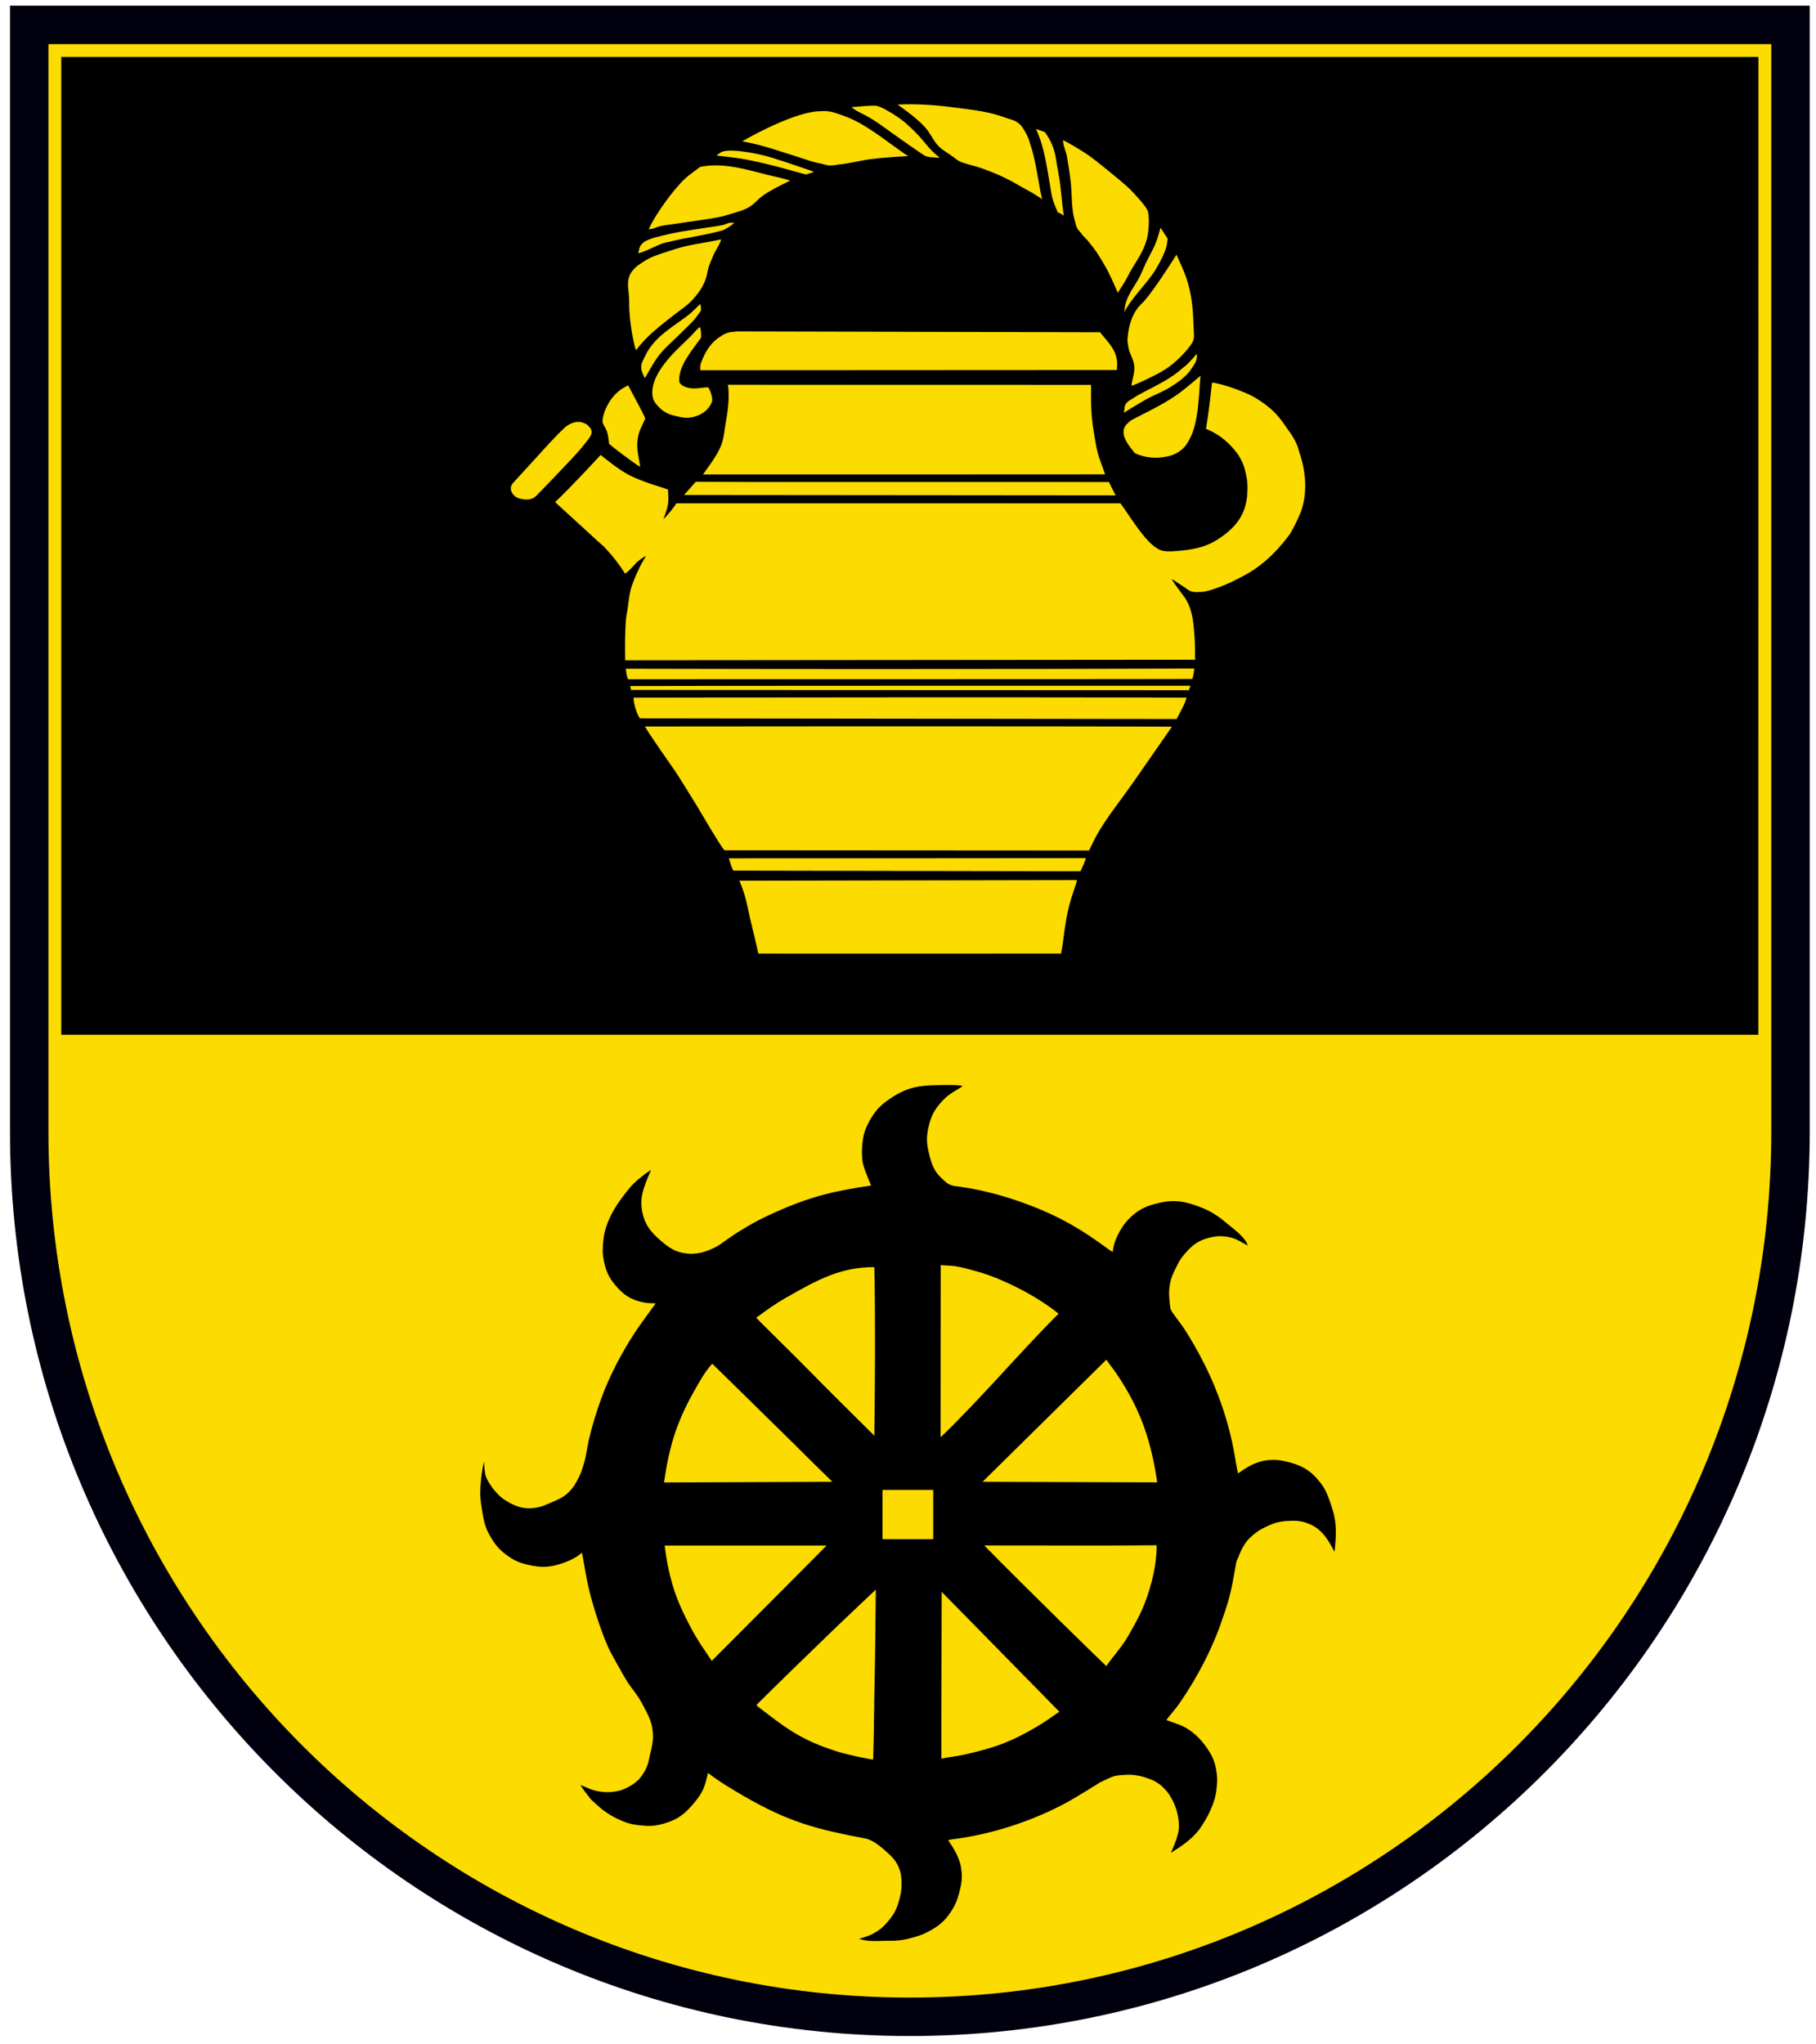 <?xml version="1.0" encoding="UTF-8"?>
<svg version="1.1" viewBox="0 0 283.46 318.9" xml:space="preserve" xmlns="http://www.w3.org/2000/svg">
	
<path d="m4.276 4.035v172.68c0 76.297 61.541 138.14 137.46 138.14 75.916 0 137.46-61.848 137.46-138.14v-172.68z" clip-rule="evenodd" fill="#fcdb00" fill-rule="evenodd"/><path d="m147.37 169.31c-3.139 0.036-5.201 0.077-7.859 1.749-1.643 1.034-2.571 1.804-3.571 3.468-1.022 1.701-1.32 2.912-1.389 4.896-0.029 0.832 0.061 1.811 0.14 2.13 0.365 1.46 1.305 3.384 1.269 3.441-5.404 0.785-9.168 1.615-14.551 3.992-2.507 1.107-3.888 1.829-6.215 3.273-1.331 0.826-2.724 1.937-3.325 2.253-0.383 0.202-1.669 0.851-2.83 1.03-0.655 0.101-1.038 0.129-1.698 0.072-1.851-0.161-2.88-0.869-4.281-2.089-1.556-1.355-2.425-2.451-2.82-4.476-0.095-0.487-0.118-0.77-0.134-1.266-0.071-2.12 1.467-4.886 1.503-5.228-0.99 0.626-2.551 1.856-3.293 2.768-1.384 1.701-3.776 4.637-4.137 8.202-0.124 1.23-0.172 1.957 0.073 3.169 0.322 1.598 0.709 2.542 1.75 3.797 1.324 1.597 2.509 2.371 4.548 2.758 0.692 0.131 1.234 0.098 1.801 0.123-1.086 1.54-2.267 3.042-3.293 4.621-2.014 3.099-3.853 6.564-5.135 10.034-0.826 2.235-1.544 4.584-2.069 6.905-0.263 1.163-0.311 2.175-0.73 3.509-0.324 1.031-0.505 1.627-1.029 2.572-0.318 0.575-0.501 0.909-0.927 1.41-1.061 1.248-2.063 1.564-3.567 2.213-0.505 0.218-0.788 0.358-1.321 0.494-2.081 0.53-3.595 0.119-5.409-1.03-1.69-1.071-3.017-3.29-3.132-4.065-0.092-0.618-0.175-1.315-0.175-1.945-0.091 0.022-0.759 3.5-0.566 5.742 0.039 0.455 0.074 0.711 0.144 1.163 0.306 1.963 0.437 3.178 1.465 4.878 0.75 1.24 1.302 1.919 2.469 2.779 1.195 0.88 2.028 1.226 3.476 1.553 2.059 0.466 3.411 0.37 5.402-0.33 1.212-0.427 2.172-0.949 2.882-1.595 0.336 1.654 0.575 3.331 0.926 4.981 0.596 2.805 2.2 7.85 3.447 10.363 0.308 0.621 2.5 4.514 2.789 4.938 0.772 1.133 1.564 1.984 2.305 3.407 0.83 1.596 1.437 2.539 1.586 4.332 0.114 1.378-0.125 2.171-0.433 3.519-0.21 0.92-0.264 1.479-0.7 2.316-0.697 1.336-1.395 2.03-2.726 2.736-0.902 0.479-1.495 0.633-2.51 0.741-1.308 0.139-2.475-0.117-3.346-0.432-0.52-0.189-1.023-0.452-1.543-0.649 0.053 0.298 1.392 1.973 1.575 2.212 0.084 0.11 1.322 1.221 1.615 1.462 0.428 0.35 1.41 1.059 2.419 1.543 1.336 0.641 2.169 0.922 3.643 1.08 1.431 0.153 2.297 0.132 3.684-0.257 2.144-0.602 3.312-1.477 4.737-3.189 1.302-1.565 1.676-2.32 2.199-4.735 1.741 1.337 3.684 2.509 5.578 3.603 6.986 4.035 11.184 5.156 19.038 6.637 0.822 0.155 1.939 0.899 2.943 1.791 1.226 1.088 2.037 1.823 2.459 3.406 0.172 0.646 0.183 1.034 0.196 1.702 0.017 0.92-0.048 1.45-0.267 2.343-0.376 1.536-0.778 2.424-1.794 3.635-0.766 0.914-1.308 1.377-2.353 1.952-0.807 0.444-2.213 0.823-2.213 0.823 1.361 0.474 2.852 0.325 4.268 0.296 0.42-8e-3 0.782 0.021 1.28-7e-3 1.163-0.065 1.824-0.193 2.943-0.514 0.939-0.27 1.474-0.444 2.335-0.906 1.663-0.892 2.582-1.644 3.603-3.231 0.649-1.009 0.898-1.67 1.203-2.83 0.408-1.551 0.548-2.529 0.257-4.106-0.32-1.734-1.519-3.417-1.976-4.072 0.36-0.154 0.767-0.174 1.152-0.226 5.82-0.783 11.897-2.771 17.073-5.526 1.755-0.935 5.485-3.293 5.485-3.293 0.717-0.307 1.573-0.813 2.315-0.999 0.496-0.124 2.033-0.226 2.562-0.185 0.48 0.038 1.233 0.124 1.984 0.356 1.435 0.444 2.3 0.853 3.316 1.959 0.464 0.505 0.674 0.841 1.009 1.44 0.919 1.644 1.194 3.401 1.101 4.703-0.098 1.38-1.273 3.735-1.224 3.725 0.93-0.618 1.783-1.108 2.799-1.976 0.288-0.245 0.452-0.382 0.72-0.648 0.848-0.84 1.211-1.435 1.822-2.46 0.332-0.557 0.508-0.88 0.772-1.472 0.606-1.359 0.882-2.193 1.029-3.674 0.084-0.843 0.104-1.331 0-2.172-0.229-1.853-0.739-2.917-1.853-4.416-1.173-1.579-2.619-2.646-3.931-3.159-0.642-0.252-2.061-0.698-2.068-0.772 0.694-0.898 1.477-1.763 2.119-2.697 2.663-3.869 5.085-8.45 6.573-12.915 0.279-0.84 0.572-1.616 0.881-2.668 0.722-2.458 0.947-4.271 1.356-6.429 0.012-0.067 0.267-0.606 0.374-0.841-0.054 0.108 0.164-0.486 0.429-1.011 0.58-1.15 1.098-1.743 2.109-2.542 0.572-0.452 0.94-0.657 1.596-0.977 1.254-0.612 2.055-0.872 3.447-0.958 1.427-0.088 2.32-0.033 3.623 0.556 2.009 0.907 2.955 2.814 3.725 4.25 0.023-0.042 0.38-2.855 0.123-4.652-0.156-1.085-0.323-1.69-0.679-2.726-0.462-1.345-0.708-2.159-1.564-3.293-1.501-1.99-2.977-2.852-5.406-3.41-1.012-0.232-1.617-0.313-2.652-0.233-2.047 0.157-3.519 1.106-4.836 2.079-0.128-0.045-0.528-2.633-0.566-2.85-0.844-4.877-2.52-9.866-4.765-14.274-0.971-1.907-2.002-3.767-3.18-5.557-0.429-0.653-1.816-2.37-2.047-2.912-0.054-0.125-0.117-0.739-0.158-1.214-0.076-0.863-0.133-1.363-0.027-2.223 0.155-1.259 0.465-1.95 1.027-3.087 0.424-0.859 0.686-1.35 1.308-2.078 1.206-1.41 2.178-2.175 3.983-2.604 1.23-0.292 2.011-0.288 3.242 0 1.122 0.262 1.978 0.924 2.675 1.256-0.102-0.192-0.17-0.466-0.287-0.637-0.784-1.144-1.792-1.847-3.06-2.889-0.528-0.434-0.819-0.692-1.386-1.074-0.94-0.635-1.515-0.948-2.572-1.359-2.429-0.942-4.11-1.282-6.645-0.682-2.055 0.486-3.287 1.081-4.748 2.607-1.054 1.102-1.73 2.614-2.027 3.345-0.186 0.458-0.38 1.677-0.38 1.677-0.075-0.019-0.314-0.233-0.391-0.226-4.594-3.402-8.137-5.505-13.982-7.585-2.554-0.909-4.435-1.391-6.692-1.883-0.976-0.213-1.988-0.35-2.974-0.514-0.307-0.051-0.618-0.039-0.992-0.154-0.766-0.237-1.115-0.61-1.694-1.163-1.219-1.163-1.552-2.22-1.946-3.859-0.368-1.53-0.413-2.496-0.082-4.035 0.426-1.976 1.114-3.086 2.542-4.518 0.927-0.931 2.764-1.781 2.758-1.935-0.232-0.179-1.732-0.187-2.843-0.174zm-0.53 28.094c0.635 0.098 1.365 0.052 2.227 0.173 1.247 0.177 2.118 0.474 3.142 0.742 4.167 1.09 9.696 3.957 13.019 6.67-6.095 6.094-12.191 13.322-18.412 19.293zm-10.365 0.321c0.177 8.767 0.101 17.535 0 26.303-3.533-3.49-7.072-6.992-10.548-10.537-1.546-1.578-7.861-7.782-7.894-7.867 1.467-1.064 2.804-2.074 4.736-3.174 4.913-2.799 8.553-4.762 13.706-4.724zm36.213 14.449c0.526 0.767 1.035 1.358 1.645 2.263 3.922 5.827 5.391 10.773 6.3 16.873l-27.262-0.088zm-61.518 0.616s12.21 11.962 13.073 12.826c1.882 1.882 3.768 3.761 5.687 5.606l-26.283 0.103c0.753-5.214 1.784-9.048 4.612-14.092 1.013-1.807 1.737-3.113 2.912-4.443zm26.581 19.702h7.916v7.683h-7.916zm42.799 8.629c0 1.613-0.24 3.442-0.752 5.575-1.037 3.861-1.977 5.611-3.856 8.848-1.126 1.824-2.217 2.922-3.253 4.43-0.068-9.3e-4 -12.842-12.466-19.059-18.821 8.97 0 17.951 0.078 26.921-0.031zm-76.8 0.051h25.264c9.3e-4 0.04-17.915 17.999-17.915 17.999-1.151-1.754-2.209-3.162-3.346-5.341-1.792-3.436-2.664-5.522-3.468-9.314-0.274-1.292-0.388-2.243-0.536-3.345zm32.955 6.872c-0.013 1.553-0.106 10.968-0.185 14.118-0.102 4.059-0.084 8.349-0.232 12.407-0.062 8e-3 -3.691-0.623-5.954-1.367-4.51-1.484-6.922-2.947-10.67-5.863-0.631-0.491-1.477-1.072-1.583-1.3 0.501-0.5 4.463-4.418 5.958-5.855 1.836-1.765 6.232-6.049 6.607-6.4 2.029-1.905 4.025-3.842 6.059-5.74zm10.287 0.352 18.359 18.699c-1.1 0.743-1.989 1.434-3.335 2.233-4.102 2.439-6.745 3.401-11.402 4.445-1.421 0.319-2.46 0.392-3.675 0.649 0-5.893 0.041-23.243 0.051-26.026z"/><path d="m9.56 8.887v152.58h264.9c0.014-50.859 0.004-101.72 0.01-152.58h-264.91z"/><path d="m142.33 16.269c-0.731-0.004-1.468 0.011-2.232 0.044 0 0 2.803 1.913 4.192 3.433 1.028 1.127 1.439 2.321 2.254 3.105 0.63 0.606 1.581 1.146 2.305 1.675 0.275 0.201 0.594 0.481 0.901 0.637 0.728 0.371 2.442 0.725 3.336 1.045 2.953 1.058 4.225 1.693 6.857 3.237 0.149 0.087 1.004 0.527 1.157 0.63 0.519 0.35 1.075 0.663 1.612 0.992-0.287-0.761-0.377-1.6-0.525-2.387-0.376-2.005-0.661-4.007-1.304-5.965-0.21-0.641-0.363-1.308-0.822-2.066-0.393-0.65-0.58-1.082-1.25-1.546-0.583-0.404-1.056-0.45-1.75-0.7-2.848-1.024-4.658-1.173-7.718-1.585-2.676-0.361-4.821-0.538-7.014-0.549zm-5.919 0.216c-0.922-0.011-2.717 0.176-3.464 0.226 0.23 0.376 1.705 1.054 2.201 1.317 1.472 0.783 2.783 1.793 4.109 2.737 1.64 1.169 3.279 2.338 4.967 3.459 0.585 0.388 1.747 0.323 2.462 0.397-0.381-0.354-0.829-0.677-1.189-1.045-0.991-1.019-1.62-2.007-2.837-3.167-0.95-0.905-1.475-1.441-2.6-2.195-1.186-0.794-2.657-1.636-3.313-1.713-0.09-0.011-0.205-0.016-0.336-0.017zm-7.799 0.844c-0.225 0.003-0.46 0.018-0.789 0.03-3.36 0.121-9.462 3.213-11.962 4.702 3.019 0.504 5.823 1.529 8.692 2.431 1.107 0.347 2.422 0.844 3.583 1.038 0.374 0.062 0.774 0.251 1.295 0.287 0.594 0.041 1.054-0.112 1.518-0.152 1.665-0.144 3.329-0.626 4.988-0.835 1.922-0.242 3.873-0.367 5.812-0.47-0.962-0.599-4.284-3.073-5.087-3.605-2.015-1.333-3.308-2.152-5.738-2.957-0.436-0.145-0.939-0.339-1.577-0.423-0.294-0.038-0.51-0.048-0.735-0.045zm33.101 2.82c1.333 2.825 1.679 5.933 2.213 8.913 0.103 0.577 0.166 1.175 0.312 1.745 0.19 0.743 0.551 1.608 0.882 2.338 0.361 0.118 0.631 0.285 0.931 0.536-0.245-1.629-0.371-3.249-0.563-4.879-0.123-1.049-0.347-2.102-0.525-3.146-0.17-1.003-0.25-1.885-0.724-3.019-0.342-0.819-0.688-1.353-1.123-2.017-0.32-0.123-1.313-0.492-1.404-0.47zm4.213 1.723c0 0.902 0.499 1.756 0.637 2.643 0.199 1.277 0.416 2.565 0.563 3.846 0.23 2.001 0.058 4.191 0.665 6.143 0.105 0.338 0.123 0.683 0.334 1.081 0.207 0.389 0.528 0.629 0.713 0.915 0.229 0.353 0.563 0.597 0.901 0.992 1.177 1.375 1.704 2.235 2.6 3.751 0.989 1.676 1.522 3.097 2.15 4.441 0.517-0.878 1.163-1.762 1.599-2.665 0.938-1.936 2.747-3.899 3.113-6.676 0.176-1.337 0.166-2.84-0.062-3.448-0.294-0.783-1.916-2.473-2.539-3.146-0.615-0.666-2.844-2.512-4.762-4.033-0.666-0.529-1.029-0.838-1.726-1.337-1.526-1.092-3.69-2.287-4.187-2.508zm-51.884 1.629c-0.562 0.003-1.04 0.062-1.368 0.199-0.281 0.117-0.601 0.403-0.85 0.574 0.88 0.111 2.027 0.209 3.313 0.398 4.279 0.629 9.884 2.394 10.712 2.56 0.294-0.143 0.899-0.28 1.204-0.405-9e-3 -0.061-4.528-1.595-6.693-2.26-1.229-0.378-4.312-1.078-6.319-1.067zm-2.163 2.304c-0.872-0.01-1.746 0.062-2.618 0.246-0.752 0.615-1.64 1.176-2.338 1.829-1.85 1.731-4.744 5.728-5.65 7.889 0.681 0 1.148-0.342 1.9-0.502 0.902-0.191 1.581-0.231 2.349-0.355 2.32-0.376 4.737-0.63 7.025-1.108 0.758-0.158 1.587-0.451 2.326-0.668 0.548-0.162 1.119-0.332 1.762-0.659 1.115-0.565 1.566-1.34 2.413-1.932 1.338-0.935 2.777-1.623 4.275-2.351-1.178-0.43-2.531-0.655-3.759-0.969-2.47-0.63-5.069-1.391-7.686-1.42zm2.32 8.941c-0.562-1e-3 -0.832 0.242-1.375 0.366-0.95 0.216-1.656 0.27-2.48 0.4-2.565 0.403-5.143 0.739-7.621 1.429-0.292 0.081-0.593 0.13-0.95 0.261-0.736 0.27-1.242 0.433-1.688 0.992-0.352 0.444-0.307 0.873-0.474 1.306 0.593 0 3.025-1.25 3.787-1.515 0.331-0.115 0.739-0.176 1.087-0.262 2.697-0.661 5.526-0.997 8.188-1.745 0.56-0.157 1.521-0.804 1.938-1.201-0.12 0.006-0.252-0.031-0.413-0.032zm66.941 0.784c-0.242 0.887-0.513 1.924-0.901 2.769-0.426 0.927-0.941 1.831-1.383 2.755-0.371 0.776-0.677 1.611-1.092 2.365-0.999 1.813-2.197 3.098-2.237 5.224 1.075-2.044 2.816-3.736 4.213-5.622 0.733-0.99 2-3.274 2.312-4.462 0.112-0.422 0.124-0.878 0.213-1.306-0.384-0.57-0.731-1.158-1.125-1.723zm-68.591 1.827c-2.618 0.596-4.977 0.738-7.939 1.756-1.742 0.599-2.844 0.831-4.312 1.817-0.605 0.406-0.976 0.629-1.438 1.15-1.389 1.564-0.605 3.31-0.649 4.962-0.048 1.793 0.297 4.459 0.687 6.207 0.037 0.164 0.254 1.269 0.4 1.39 1.598-2.2 3.792-3.842 6.026-5.59 1.058-0.827 2.104-1.456 3.099-2.633 0.681-0.806 1.024-1.299 1.463-2.215 0.494-1.033 0.502-1.883 0.813-2.77 0.208-0.596 0.493-1.198 0.737-1.787 0.12-0.29 1.206-2.061 1.113-2.288zm71.09 2.383s-3.91 6.243-5.438 7.649c-1.533 1.41-2.089 3.669-2.213 5.58-0.024 0.369 0.093 0.87 0.15 1.243 0.155 1.01 0.82 1.776 0.916 2.968 0.094 1.175-0.458 2.299-0.416 2.999 0.081 0.036 1.546-0.6 2.484-1.06 1.952-0.955 3.096-1.533 4.616-2.933 1.205-1.108 2.411-2.52 2.563-3.187 0.135-0.589 0.029-1.332 0-2.183-0.1-2.919-0.311-5.035-1.125-7.429-0.414-1.221-1.018-2.452-1.537-3.647zm-74.377 7.722c-0.512 0.478-0.985 1.01-1.526 1.463-2.163 1.808-5.591 3.433-7.063 6.687-0.279 0.618-0.564 0.96-0.587 1.62-0.025 0.716 0.434 1.47 0.563 1.776 0.736-1.217 1.611-2.925 2.588-4.023 1.05-1.18 2.312-2.24 3.422-3.382 0.645-0.664 1.444-1.348 1.979-2.072 0.21-0.284 0.573-0.735 0.761-1.035 0.021-0.034 0.043-1.018-0.135-1.033zm-0.026 3.552c-0.484 0.366-0.887 0.906-1.3 1.328-0.825 0.843-1.718 1.643-2.539 2.487-1.149 1.182-3.973 4.203-3.537 7 0.11 0.703 0.42 1.079 0.938 1.641 0.277 0.301 0.456 0.463 0.812 0.7 0.587 0.39 1.008 0.524 1.724 0.71 1.161 0.302 1.963 0.454 3.113 0.126 1.433-0.409 2.36-1.351 2.687-2.341 0.164-0.495-0.26-1.78-0.587-2.225-1.146 0-2.198 0.406-3.438-0.021-0.16-0.055-0.256-0.078-0.4-0.156-0.396-0.216-0.666-0.441-0.688-0.836-0.133-2.383 2.125-4.904 3.426-6.771-0.021-0.475 0.015-1.196-0.213-1.641zm5.776 0.701c-0.61 0.099-0.991 0.057-1.563 0.261-0.511 0.182-0.754 0.368-1.187 0.658-1.766 1.182-2.573 3.173-2.901 4.2-0.081 0.256-0.024 0.661-0.062 0.94l65.047-0.034c-0.018-0.368 0.074-0.939-7e-3 -1.533-0.255-1.89-1.714-3.159-2.626-4.357zm71.79 3.479c-0.272 0.361-1.318 1.517-1.537 1.693-0.673 0.543-1.224 1.066-2.087 1.671-1.099 0.771-1.993 1.221-3.005 1.773-0.9 0.491-2.494 1.236-3.221 1.759l-0.854 0.535c-0.776 0.741-0.451 0.885-0.671 1.785 0 0 2.348-1.469 3.5-2.111 1.175-0.655 2.566-1.153 3.687-1.859 0.869-0.547 2.477-1.53 3.376-2.925 0.437-0.679 0.808-1.079 0.838-1.85 8e-3 -0.183-0.014-0.367-0.026-0.47zm0.587 3.468c-0.08-0.01-2.128 1.849-3.626 2.905-2.63 1.854-6.211 3.428-7.337 4.096 0 0-0.593 0.559-0.625 0.597-1.194 1.425 0.385 3.277 1.338 4.44 0.878 0.473 2.629 0.908 4.313 0.657 1.232-0.183 2.001-0.409 2.912-1.127 0.686-0.54 1.007-1.133 1.313-1.693 1.457-2.667 1.431-7.036 1.712-9.875zm1.79 1.046c-0.265 2.408-0.522 4.816-0.938 7.21 1.548 0.619 2.99 1.588 4.275 3.083 0.589 0.685 0.89 1.102 1.275 1.881 0.379 0.77 0.495 1.24 0.679 2.058 0.183 0.813 0.257 1.283 0.258 2.111 3e-3 3.193-0.944 5.432-3.81 7.543-2.141 1.577-3.925 2.09-6.764 2.338-1.036 0.091-1.799 0.172-2.671 0-2.296-0.453-5.066-5.379-6.595-7.396h-69.33c-0.236 0.534-1.829 2.407-2.003 2.442 0 0 0.584-1.421 0.719-2.366 0.12-0.85 0-1.507 0-2.195-0.349-0.24-4.054-1.169-6.314-2.417-1.802-0.995-3.92-2.809-4.212-3.006 0 0-4.616 5.04-7.1 7.356 0.375 0.324 7.511 6.905 7.596 6.919 1.208 1.263 2.423 2.779 3.304 4.229 0.368-0.079 1.686-1.588 1.686-1.588 0.353-0.411 1.431-1.137 1.601-1.149-0.221 0.383-0.455 0.761-0.663 1.149-0.076 0.035-1.424 2.797-1.75 4.179-0.254 1.079-0.32 2.03-0.526 3.328-0.073 0.463-0.156 0.797-0.187 1.186-0.166 2.087-0.164 4.333-0.126 6.423l88.966-0.08c-0.033-1.319 9.7e-4 -2.678-0.125-3.991-0.124-1.286-0.157-3.728-1.499-5.716-0.212-0.315-0.364-0.476-0.588-0.784-0.574-0.788-1.438-1.935-1.395-2.059 0.251 0.055 1.061 0.696 1.758 1.118 0.528 0.32 0.748 0.642 1.372 0.801 0.491 0.125 0.917 0.045 1.316 0.055 1.168 0.03 3.841-1.088 4.821-1.556 1.153-0.551 2.542-1.261 3.579-1.964 2.231-1.514 3.978-3.396 5.488-5.423 0.2-0.269 1.049-1.868 1.25-2.352 0.207-0.498 0.479-1.017 0.638-1.525 0.914-2.903 0.655-5.965-0.3-8.829-0.136-0.409-0.215-0.787-0.413-1.275-0.395-0.971-0.766-1.476-1.378-2.365-1.287-1.869-2.104-2.972-4.097-4.343-1.363-0.938-2.27-1.345-3.879-1.953-1.467-0.554-3.196-1.046-3.921-1.077zm-75.567 0.334c0.235 1.102 0.134 3.356-0.253 5.464-0.642 3.489-0.029 3.655-3.628 8.527 0.549 0.021 62.758-0.014 62.758-0.014-0.353-1.154-0.837-2.127-1.186-3.527-0.229-0.922-0.304-1.45-0.46-2.383-0.246-1.477-0.369-2.314-0.478-3.803-0.121-1.655-0.039-2.835-0.064-4.253-10.514 0-56.688-0.01-56.688-0.01zm-15.563 0.083c-0.123 0.071-0.589 0.297-0.937 0.522-2.177 1.413-3.168 4.174-3.051 5.329 0.006 0.062 0.577 1.071 0.643 1.253 0.264 0.728 0.256 1.29 0.382 2.039 0.5 0.453 3.708 2.929 4.839 3.572-0.259-1.854-0.723-3.111-0.252-5.037 0.249-1.013 1.049-2.313 1.026-2.507-0.047-0.396-2.393-4.629-2.65-5.172zm-7.796 5.707c-0.562-0.003-1.086 0.207-1.63 0.53-0.996 0.592-4.98 5.158-8.525 8.986-0.541 0.584-0.454 1.305 0.081 1.893 0.359 0.395 0.737 0.531 1.318 0.636 0.864 0.155 1.625 0.078 2.189-0.491 1.624-1.64 4.109-4.239 5.549-5.789 0.682-0.735 1.342-1.453 1.954-2.228 1.032-1.308 1.573-1.866 0.796-2.766-0.274-0.318-0.507-0.474-0.938-0.627-0.277-0.098-0.54-0.144-0.795-0.145zm18.352 9.351s-1.562 1.756-1.837 2.059l67.384 0.06c-0.327-0.562-0.758-1.51-1.059-2.084-0.043-0.019-28.302-0.005-42.33-0.005h-11.887c-3.49 0-10.271-0.03-10.271-0.03zm77.804 29.132s-33.344 0.162-88.741 0.035c0.068 0.411 0.12 1.169 0.375 1.639 0 0 87.89-5e-3 88.072-0.035 0.135-0.434 0.272-1.187 0.293-1.639zm-0.586 2.686s-79.55-6e-3 -87.462 0.049c0.044 0.053 0.118 0.553 0.142 0.613l87.071 0.036zm-24.792 1.82c-27.835-0.015-62.131 0.047-62.131 0.047-0.062 0.61 0.481 2.599 0.982 3.227l83.773 0.104c0.485-0.974 1.301-2.283 1.549-3.331-6.333-0.028-14.894-0.042-24.172-0.047zm-26.561 4.516c-18.12 5e-3 -33.796 0.025-33.796 0.025 0.557 1.053 3.991 5.914 4.8 7.107 0.541 0.799 2.589 4.098 3.34 5.338 0.833 1.375 3.37 5.791 4.257 6.873l56.92 0.034c0.515-1.036 1.014-2.138 1.625-3.135 1.634-2.664 3.332-4.723 5.449-7.75 2.297-3.285 5.839-8.386 5.864-8.435-9.774-0.053-30.337-0.06-48.457-0.055zm34.992 20.563s-37.178 0.035-55.7 0.035c0.167 0.421 0.414 1.555 0.728 1.919l54.162 0.098c0.135-0.322 0.835-1.703 0.811-2.051zm-1.349 3.431-52.697 0.095c1.168 2.757 1.214 4.137 1.884 6.801 0.447 1.777 1.071 4.57 1.071 4.57 0.179 0.029 47.25 5.1e-4 47.249 1e-3 0.483-2.423 0.54-4.695 1.308-7.633 0.394-1.509 1.089-3.281 1.184-3.834z" clip-rule="evenodd" fill="#fcdb00" fill-rule="evenodd"/><path d="m4.56 3.886v172.68c0 76.297 61.541 138.14 137.46 138.14 75.916 0 137.46-61.848 137.46-138.14v-172.68z" clip-rule="evenodd" fill="none" stroke="#00000f" stroke-miterlimit="3.864" stroke-width="6"/></svg>
